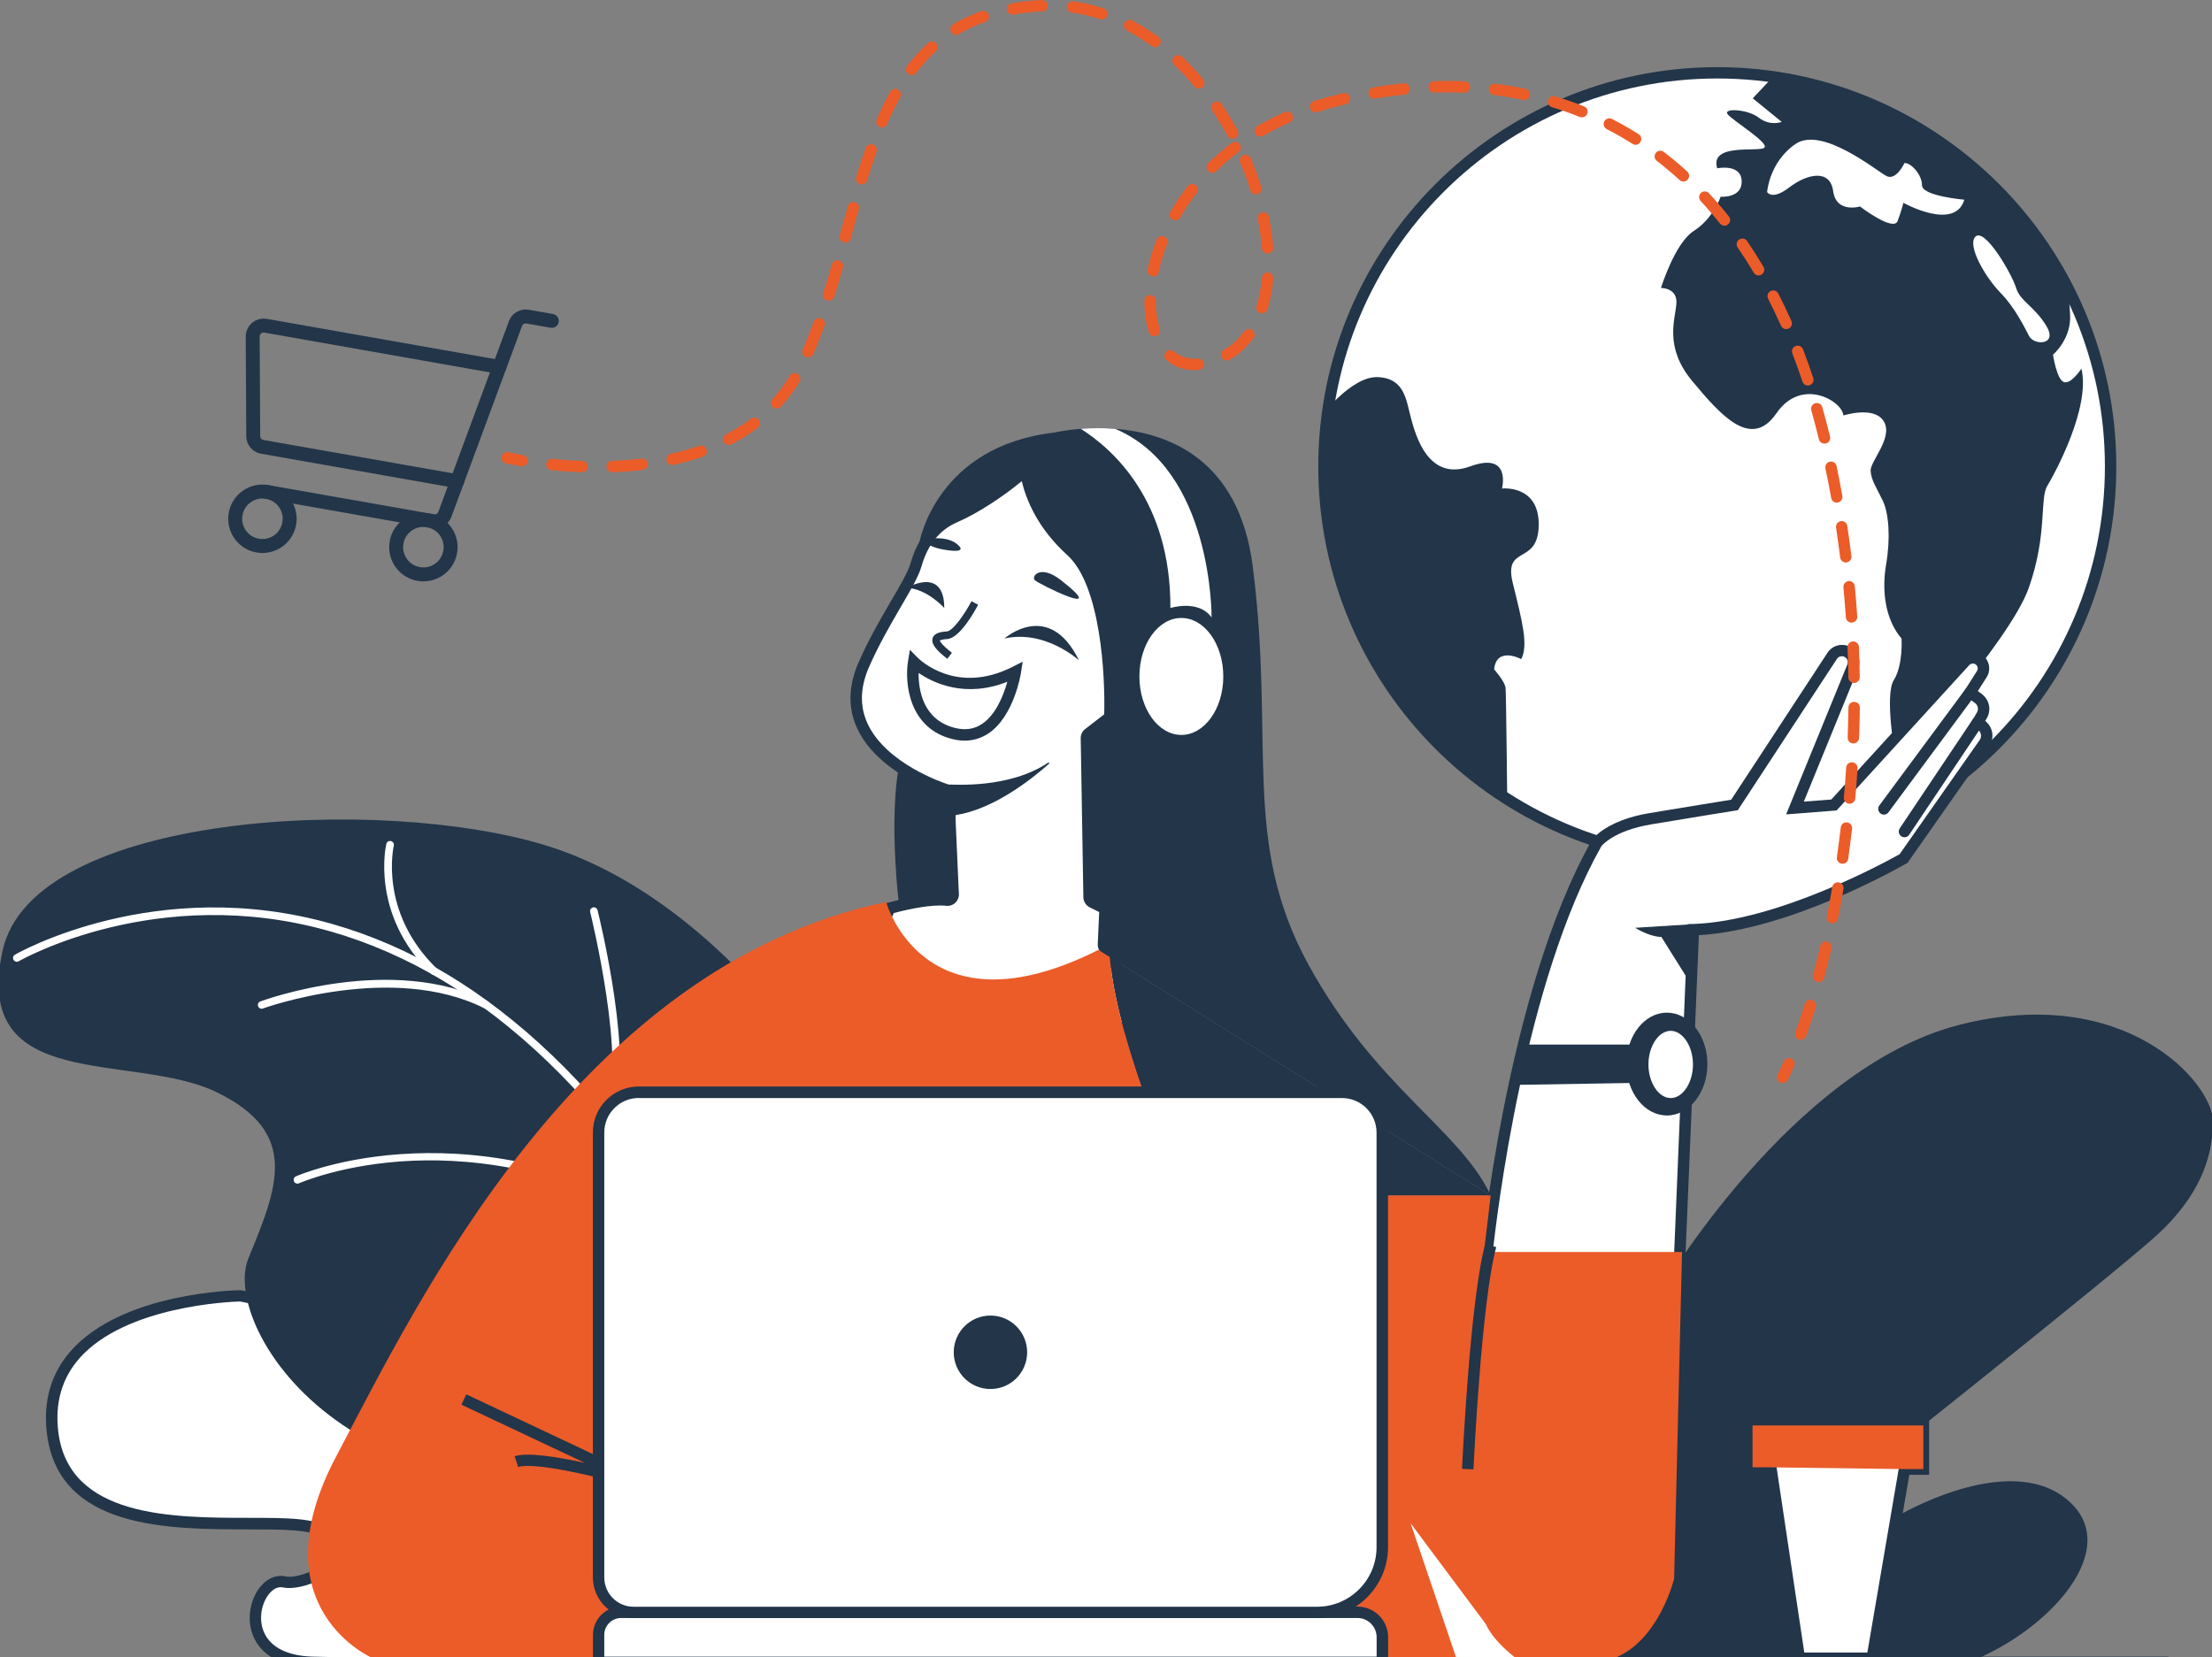 <?xml version="1.0" encoding="UTF-8"?> <svg xmlns="http://www.w3.org/2000/svg" width="634" height="475" viewBox="0 0 634 475" fill="none"><rect x="0" y="0" width="634" height="475" fill="#808080" stroke="none"/> <g clip-path="url(#clip0_1087_9669)"> <path d="M76.573 141.024L124.053 149.396C124.774 149.523 125.516 149.393 126.15 149.029C126.784 148.665 127.271 148.09 127.525 147.404L147.746 92.754C147.999 92.068 148.486 91.493 149.12 91.129C149.755 90.765 150.497 90.635 151.217 90.762L158.156 91.986" stroke="#223549" stroke-width="4" stroke-linecap="round" stroke-linejoin="round"></path> <path d="M119.994 164.536C115.748 163.787 112.912 159.738 113.661 155.491C114.41 151.245 118.459 148.409 122.706 149.158C126.952 149.907 129.788 153.956 129.039 158.203C128.29 162.449 124.241 165.285 119.994 164.536Z" stroke="#223549" stroke-width="4" stroke-linecap="round" stroke-linejoin="round"></path> <path d="M73.861 156.401C69.615 155.653 66.779 151.603 67.528 147.357C68.277 143.11 72.326 140.275 76.573 141.024C80.819 141.772 83.655 145.822 82.906 150.068C82.157 154.315 78.108 157.15 73.861 156.401Z" stroke="#223549" stroke-width="4" stroke-linecap="round" stroke-linejoin="round"></path> <path d="M143.145 105.194L76.092 93.371C75.642 93.292 75.179 93.312 74.738 93.431C74.296 93.55 73.886 93.765 73.536 94.06C73.186 94.355 72.906 94.723 72.714 95.138C72.523 95.554 72.424 96.006 72.427 96.463L72.579 125.031C72.583 125.762 72.843 126.469 73.315 127.028C73.787 127.587 74.439 127.963 75.16 128.09L131.028 137.941" stroke="#223549" stroke-width="4" stroke-linecap="round"></path> <path d="M621.1 478.156H394.176C393.283 478.156 392.543 477.415 392.543 476.521C392.543 475.627 393.283 474.886 394.176 474.886H621.1C621.993 474.886 622.734 475.627 622.734 476.521C622.734 477.415 622.015 478.156 621.1 478.156Z" fill="#223549"></path> <path d="M68.927 371.446C68.927 371.446 10.513 372.209 15.065 410.555C19.617 448.9 83.737 431.068 93.211 439.417C102.686 447.767 86.96 454.655 81.45 453.456C72.716 451.56 65.507 475.67 89.422 476.52C113.314 477.371 298.007 476.52 298.007 476.52L184.273 394.597L68.927 371.446Z" fill="white"></path> <path d="M153.868 478.548C123.028 478.548 97.262 478.461 89.356 478.177C78.205 477.785 74.176 472.509 72.76 469.392C70.321 464.029 71.976 458.143 74.546 454.939C76.571 452.432 79.207 451.32 81.799 451.887C84.87 452.563 92.296 449.99 94.148 446.306C94.474 445.652 95.498 443.647 92.122 440.682C89.574 438.436 80.666 438.415 71.235 438.415C48.214 438.393 16.699 438.371 13.432 410.794C12.343 401.617 14.63 393.725 20.227 387.338C34.994 370.487 67.533 369.854 68.905 369.854H69.079L184.926 393.115L185.209 393.311L303.016 478.177L297.985 478.199C296.765 478.156 215.243 478.548 153.868 478.548ZM80.448 454.982C78.902 454.982 77.704 456.181 77.072 456.966C75.047 459.495 73.936 464.095 75.722 468.019C77.66 472.27 82.408 474.646 89.465 474.886C110.853 475.649 263.159 475.038 292.954 474.907L183.597 396.145L68.796 373.081C66.269 373.146 35.974 374.28 22.688 389.452C17.744 395.12 15.719 402.14 16.699 410.358C19.639 435.057 49.477 435.079 71.257 435.101C82.191 435.101 90.815 435.123 94.3 438.175C98.874 442.208 98.003 445.892 97.088 447.745C94.431 453.02 85.392 455.985 81.123 455.048C80.884 455.004 80.666 454.982 80.448 454.982Z" fill="#223549"></path> <path d="M0.749 272.475C-8.333 313.786 38.21 301.447 62.146 313.11C86.082 324.773 79.548 340.36 71.206 360.699C62.865 381.038 103.658 444.562 199.141 419.144L250.737 330.572C250.737 330.572 214.474 260.224 156.453 242.348C109.299 227.829 9.461 232.909 0.749 272.475Z" fill="#223549"></path> <path d="M476.111 369.768C476.111 369.768 513.507 306.156 561.379 293.839C609.251 281.522 634.276 310.581 634.276 321.481C634.276 332.381 629.92 343.259 618.311 353.963C606.702 364.666 524.375 430.022 524.375 430.022L543.606 434.731C543.606 434.731 575.165 415.852 592.197 429.651C609.251 443.451 587.493 467.452 564.275 476.499H457.445L476.111 369.768Z" fill="#223549"></path> <path d="M551.27 408.615V421.128H545.846L536.59 475.343H515.725L507.536 420.626H502.309V408.615H551.27Z" fill="white"></path> <path d="M537.986 476.978H514.333L506.144 422.261H500.699V406.979H552.927V422.763H547.243L537.986 476.978ZM517.143 473.708H535.22L544.477 419.493H549.638V410.249H503.944V418.991H508.954L517.143 473.708Z" fill="#223549"></path> <path d="M551.27 408.615V421.128H545.846L507.536 420.626H502.309V408.615H551.27Z" fill="#EB5C29"></path> <path d="M210.818 378.226C210.426 378.226 210.056 378.008 209.86 377.637C177.865 316.903 139.097 279.669 94.667 266.982C45.03 252.812 5.761 275.331 5.369 275.549C4.847 275.854 4.193 275.68 3.888 275.157C3.583 274.633 3.758 273.979 4.28 273.674C4.672 273.435 44.682 250.458 95.233 264.867C140.295 277.707 179.499 315.312 211.798 376.613C212.081 377.136 211.885 377.812 211.341 378.095C211.145 378.182 210.971 378.226 210.818 378.226Z" fill="white"></path> <path d="M75.001 289.174C74.565 289.174 74.129 288.89 73.977 288.454C73.759 287.888 74.064 287.255 74.63 287.059C76.177 286.492 112.614 273.391 139.817 287.103C140.362 287.364 140.58 288.018 140.296 288.563C140.035 289.108 139.36 289.326 138.837 289.043C112.462 275.745 75.741 288.956 75.371 289.087C75.24 289.152 75.109 289.174 75.001 289.174Z" fill="white"></path> <path d="M174.383 320.238C174.23 320.238 174.056 320.195 173.904 320.129C173.359 319.868 173.141 319.214 173.403 318.669C179.98 305.436 169.264 261.881 169.156 261.445C169.003 260.856 169.373 260.267 169.94 260.115C170.528 259.962 171.116 260.333 171.268 260.9C171.726 262.731 182.289 305.676 175.363 319.628C175.167 320.02 174.797 320.238 174.383 320.238Z" fill="white"></path> <path d="M197.581 355.074C197.385 355.074 197.189 355.031 197.015 354.9C165.282 335.171 136.707 331.945 118.324 332.73C98.396 333.58 85.807 339.161 85.698 339.204C85.154 339.444 84.5 339.204 84.261 338.659C84.021 338.114 84.261 337.46 84.805 337.22C85.306 336.981 136.402 314.636 198.169 353.047C198.67 353.374 198.844 354.028 198.518 354.551C198.3 354.878 197.93 355.074 197.581 355.074Z" fill="white"></path> <path d="M124.372 279.495C124.089 279.495 123.827 279.386 123.609 279.19C105.968 262.033 110.672 242.086 110.738 241.89C110.89 241.302 111.456 240.953 112.066 241.105C112.654 241.258 113.003 241.847 112.872 242.413C112.828 242.61 108.451 261.379 125.156 277.62C125.591 278.034 125.591 278.732 125.178 279.168C124.938 279.364 124.655 279.495 124.372 279.495Z" fill="white"></path> <path d="M427.258 342.692L318.076 274.35C317.967 273.129 317.901 271.952 317.879 270.819L258.181 263.864C258.181 263.864 254.065 234.239 258.181 217.257L263.582 155.236C263.582 155.236 268.483 127.878 302.198 123.997C302.198 123.997 305.182 123.278 309.777 122.929C312.565 122.711 315.941 122.624 319.6 122.929C334.824 124.085 355.145 131.584 359.065 162.387C365.49 212.875 355.711 241.193 375.008 276.486C394.327 311.78 418.502 323.879 427.258 342.692Z" fill="#223549"></path> <path d="M347.26 176.993C343.514 171.739 335.456 174.289 335.456 174.289C335.586 143.399 318.816 128.641 309.777 122.929C312.565 122.711 315.941 122.624 319.6 122.929C347.674 134.657 347.26 176.993 347.26 176.993Z" fill="white"></path> <path d="M338.597 210.673C345.236 210.673 350.619 203.168 350.619 193.909C350.619 184.651 345.236 177.145 338.597 177.145C331.957 177.145 326.574 184.651 326.574 193.909C326.574 203.168 331.957 210.673 338.597 210.673Z" fill="white"></path> <path d="M243.328 286.972L254.98 260.355C257.224 259.744 264.237 257.935 269.399 257.935C270.096 257.935 270.749 257.978 271.359 258.044C271.424 258.044 271.489 258.066 271.555 258.066C271.969 258.066 272.361 257.913 272.666 257.63C273.014 257.303 273.21 256.845 273.188 256.343L273.058 253.662L271.903 227.742C271.881 227.066 271.424 226.478 270.792 226.26C269.987 225.998 252.759 220.265 247.14 208.101C244.744 202.912 244.809 197.179 247.314 191.075C250.254 184.252 253.891 178.017 256.832 173.003C259.598 168.272 261.776 164.545 262.56 161.798C264.476 155.105 268.244 150.528 273.755 148.151C279.875 145.514 288.565 139.715 293.879 134.854C294.641 139.889 297.364 149.22 306.99 157.918C318.643 168.447 318.229 200.296 318.076 205.594L312 210.281C311.586 210.586 311.346 211.087 311.368 211.61L312.131 257.194C312.131 257.804 312.501 258.349 313.045 258.632L316.726 260.464L316.247 270.731C316.225 271.08 316.312 271.407 316.508 271.69L331.994 295.583L243.328 286.972Z" fill="white"></path> <path d="M292.853 137.927C294.181 143.464 297.535 151.552 305.921 159.138C315.482 167.793 316.811 193.691 316.484 204.765L311.017 208.994C310.211 209.626 309.732 210.607 309.754 211.632L310.516 257.215C310.538 258.436 311.235 259.548 312.324 260.093L315.046 261.444L314.633 270.644C314.611 271.32 314.785 271.996 315.155 272.584L328.789 293.643L245.743 285.555L256.176 261.728C258.898 261.008 264.909 259.57 269.418 259.57C270.071 259.57 270.681 259.591 271.182 259.657C271.313 259.679 271.443 259.679 271.574 259.679C272.401 259.679 273.186 259.373 273.795 258.807C274.492 258.153 274.884 257.215 274.841 256.256L274.71 253.662C274.71 253.618 274.71 253.575 274.71 253.509L273.556 227.655C273.49 226.303 272.532 225.083 271.247 224.668C270.55 224.45 253.976 218.935 248.661 207.425C246.44 202.585 246.505 197.462 248.836 191.751C251.754 184.993 255.37 178.802 258.266 173.831C261.076 169.014 263.319 165.199 264.147 162.256C265.911 156.065 269.374 151.835 274.405 149.677C279.916 147.323 287.408 142.462 292.853 137.927ZM295.248 131.213C290.871 136.118 280.308 143.573 273.12 146.669C265.911 149.764 262.557 155.956 261.011 161.362C259.464 166.768 251.493 177.319 245.83 190.465C235.31 216.014 268.416 227.197 270.224 227.786L270.289 227.807L271.443 253.662V253.727L271.574 256.409C270.899 256.322 270.18 256.3 269.418 256.3C262.884 256.3 253.802 258.981 253.802 258.981L240.93 288.367L335.193 297.545L317.878 270.797L318.4 259.461L313.761 257.15L312.999 211.567L319.685 206.4C319.685 206.4 321.493 168.796 308.099 156.697C294.726 144.62 295.248 131.213 295.248 131.213Z" fill="#223549"></path> <path d="M300.652 218.957C295.316 223.687 284.643 231.971 274.037 233.628C273.95 233.65 273.862 233.715 273.862 233.824L273.035 254.251L271.336 226.783C271.336 226.652 271.401 224.886 271.51 224.886C273.47 224.865 289.152 226.151 300.412 218.63C300.63 218.477 300.848 218.782 300.652 218.957Z" fill="#223549"></path> <path d="M492.205 246.556C554.465 246.556 604.937 196.037 604.937 133.72C604.937 71.403 554.465 20.885 492.205 20.885C429.945 20.885 379.473 71.403 379.473 133.72C379.473 196.037 429.945 246.556 492.205 246.556Z" fill="white"></path> <path d="M492.206 248.19C429.131 248.19 377.84 196.83 377.84 133.72C377.84 70.61 429.153 19.25 492.206 19.25C555.258 19.25 606.571 70.61 606.571 133.72C606.571 196.83 555.28 248.19 492.206 248.19ZM492.206 22.498C430.939 22.498 381.107 72.376 381.107 133.698C381.107 195.021 430.939 244.899 492.206 244.899C553.472 244.899 603.304 195.021 603.304 133.698C603.304 72.376 553.472 22.498 492.206 22.498Z" fill="#223549"></path> <mask id="mask0_1087_9669" style="mask-type:luminance" maskUnits="userSpaceOnUse" x="379" y="20" width="226" height="227"> <path d="M492.205 246.555C554.465 246.555 604.937 196.037 604.937 133.72C604.937 71.403 554.465 20.884 492.205 20.884C429.945 20.884 379.473 71.403 379.473 133.72C379.473 196.037 429.945 246.555 492.205 246.555Z" fill="white"></path> </mask> <g mask="url(#mask0_1087_9669)"> <path d="M596.574 105.664C596.574 105.664 593.612 110.263 591.543 109.522C589.474 108.781 588.428 101.674 588.428 101.674C588.428 101.674 593.895 97.096 593.307 89.837C592.719 82.578 591.979 55.045 591.979 55.045C591.979 55.045 522.588 9.265 510.674 19.359L502.376 28.187L510.674 34.945C510.674 34.945 507.342 36.253 504.119 33.746C500.895 31.239 493.773 30.934 495.167 32.744C496.583 34.553 507.538 41.202 505.622 42.401C503.705 43.6 489.984 40.984 492.183 48.243C492.183 48.243 499.001 46.826 499.197 51.862C499.393 56.898 493.164 56.396 493.164 56.396C493.164 56.396 491.051 62.631 485.519 66.163C479.987 69.694 476.066 82.556 476.066 82.556C476.066 82.556 480.793 82.447 480.488 86.981C480.183 91.516 476.872 99.451 485.018 109.217C493.164 118.983 501.897 129.033 509.15 118.482C516.403 107.931 528.142 115.059 528.338 119.092C528.338 119.092 537.268 116.237 539.968 120.836C542.669 125.436 536.004 132.259 536.157 134.962C536.309 137.666 537.899 139.889 539.642 143.53C541.384 147.17 541.885 154.321 540.6 161.776C539.315 169.232 540.273 177.494 545.021 183.053C545.021 183.053 545.5 190.683 542.8 194.955C540.099 199.228 543.126 216.341 543.562 219.436C543.562 219.436 575.949 184.055 581.437 168.643C586.904 153.252 584.552 143.028 586.773 139.322C589.038 135.573 599.231 116.782 596.574 105.664ZM545.544 58.14C545.544 58.14 545.108 60.059 543.91 63.329C542.734 66.577 533.108 59.187 533.108 59.187C533.108 59.187 526.312 61.258 525.419 54.783C524.526 48.309 517.884 49.856 512.852 53.715C507.821 57.574 506.493 55.045 506.493 55.045C506.493 55.045 507.081 46.456 514.638 41.267C522.196 36.079 537.856 48.963 540.665 50.445C543.475 51.927 545.849 46.739 545.849 46.739C547.635 46.586 550.88 49.987 550.88 53.105C550.88 56.222 563.011 57.246 563.011 57.246C560.289 66.359 545.544 58.14 545.544 58.14ZM581.611 96.399C580.174 93.696 577.56 88.202 573.313 83.864C569.066 79.526 563.708 70.326 566.191 67.841C568.892 65.138 576.689 78.654 577.843 82.512C578.998 86.371 583.136 87.81 586.512 93.412C589.909 98.993 583.071 99.08 581.611 96.399Z" fill="#223549"></path> </g> <mask id="mask1_1087_9669" style="mask-type:luminance" maskUnits="userSpaceOnUse" x="379" y="20" width="226" height="227"> <path d="M492.205 246.555C554.465 246.555 604.937 196.037 604.937 133.72C604.937 71.403 554.465 20.884 492.205 20.884C429.945 20.884 379.473 71.403 379.473 133.72C379.473 196.037 429.945 246.555 492.205 246.555Z" fill="white"></path> </mask> <g mask="url(#mask1_1087_9669)"> <path d="M373.703 114.493L378.19 119.942C378.19 119.942 387.163 107.756 394.939 108.105C402.714 108.454 403.041 114.863 404.435 119.942C405.807 125.022 409.444 138.058 421.358 133.698C433.271 129.338 430.505 140.042 430.505 140.042C430.505 140.042 441.199 138.843 441.025 150.571C440.85 162.321 430.832 155.934 433.598 167.161C436.364 178.388 438.084 184.949 436.015 188.939C436.015 188.939 428.937 185.145 428.24 191.882C428.24 191.882 431.354 195.326 431.529 197.244C431.703 199.141 432.051 234.217 432.051 234.217C432.051 234.217 401.669 220.635 389.581 193.909C377.493 167.182 369.391 128.314 373.703 114.493Z" fill="#223549"></path> </g> <path d="M568.74 213.071L545.588 246.098C545.588 246.098 511.829 265.63 485.323 266.502L484.648 282.699L481.381 361.614H425.93C425.93 361.614 432.943 285.359 457.706 241.607C457.706 241.607 461.213 236.658 473.039 234.696C484.888 232.713 497.15 230.751 497.15 230.751L525.158 188.001C526.073 186.606 527.881 186.105 529.384 186.824C530.974 187.587 531.692 189.462 531.039 191.097L514.486 231.623L525.659 230.751L563.251 189.571C564.21 188.503 565.8 188.285 567.041 189.004C568.522 189.876 568.979 191.795 568.043 193.233L564.689 198.487L567.041 200.231C568.566 201.365 568.98 203.436 568.021 205.071L566.845 207.054L567.956 207.926C569.546 209.169 569.894 211.414 568.74 213.071Z" fill="white"></path> <path d="M482.946 363.249H424.141L424.315 361.462C424.38 360.699 431.655 284.356 456.288 240.8C456.527 240.43 460.426 235.132 472.775 233.083C482.946 231.383 493.4 229.704 496.188 229.246L523.805 187.108C525.155 185.037 527.878 184.274 530.099 185.342C532.473 186.475 533.541 189.266 532.56 191.707L517.01 229.791L524.894 229.181L562.05 188.459C563.531 186.824 565.971 186.475 567.866 187.587C568.955 188.241 569.739 189.288 570.022 190.53C570.305 191.773 570.109 193.037 569.412 194.127L566.885 198.095L568.018 198.945C570.218 200.58 570.828 203.566 569.434 205.921L568.998 206.662C571.263 208.428 571.742 211.654 570.087 214.008L546.739 247.34L546.434 247.515C545.062 248.299 513.264 266.546 486.932 268.072L482.946 363.249ZM427.734 359.979H479.81L483.752 264.911L485.277 264.867C509.735 264.061 541.033 246.795 544.474 244.855L567.408 212.134C568.062 211.196 567.866 209.932 566.973 209.212L564.729 207.469L566.624 204.242C567.169 203.327 566.929 202.171 566.08 201.539L562.486 198.879L566.646 192.34C566.842 192.013 566.907 191.642 566.82 191.271C566.733 190.901 566.493 190.596 566.167 190.399C565.6 190.072 564.86 190.181 564.424 190.661L526.397 232.32L511.935 233.454L529.49 190.465C529.838 189.636 529.468 188.677 528.64 188.285C527.878 187.914 526.941 188.176 526.484 188.895L498.083 232.255L497.364 232.364C497.364 232.364 485.102 234.326 473.276 236.31C462.408 238.119 459.032 242.522 458.988 242.566C436.904 281.675 428.998 348.251 427.734 359.979Z" fill="#223549"></path> <path d="M484.734 264.954L484.058 281.152L476.174 268.573C476.174 268.573 473.234 268.747 468.66 265.957L484.734 264.954Z" fill="#223549"></path> <path d="M539.971 233.519C539.644 233.519 539.296 233.41 538.991 233.192C538.272 232.647 538.119 231.623 538.642 230.903L563.34 197.528C563.863 196.808 564.909 196.634 565.627 197.179C566.346 197.724 566.499 198.749 565.976 199.468L541.278 232.843C540.973 233.279 540.472 233.519 539.971 233.519Z" fill="#223549"></path> <path d="M545.87 240.016C545.565 240.016 545.238 239.928 544.955 239.732C544.214 239.231 543.996 238.206 544.497 237.465L565.471 206.139C565.972 205.398 566.996 205.18 567.736 205.681C568.477 206.182 568.695 207.207 568.194 207.948L547.22 239.274C546.915 239.776 546.392 240.016 545.87 240.016Z" fill="#223549"></path> <path d="M468.596 299.441H436.624L433.988 310.995L468.596 310.428V299.441Z" fill="#223549"></path> <path d="M477.765 319.759C484.176 319.759 489.374 313.161 489.374 305.022C489.374 296.883 484.176 290.286 477.765 290.286C471.354 290.286 466.156 296.883 466.156 305.022C466.156 313.161 471.354 319.759 477.765 319.759Z" fill="#223549"></path> <path d="M478.855 316.38C483.281 316.38 486.87 311.334 486.87 305.11C486.87 298.885 483.281 293.839 478.855 293.839C474.428 293.839 470.84 298.885 470.84 305.11C470.84 311.334 474.428 316.38 478.855 316.38Z" fill="white"></path> <path d="M478.856 318.015C473.541 318.015 469.207 312.238 469.207 305.11C469.207 298.003 473.541 292.204 478.856 292.204C484.17 292.204 488.504 297.981 488.504 305.11C488.504 312.238 484.17 318.015 478.856 318.015ZM478.856 295.496C475.393 295.496 472.474 299.899 472.474 305.131C472.474 310.363 475.393 314.767 478.856 314.767C482.319 314.767 485.237 310.363 485.237 305.131C485.237 299.899 482.297 295.496 478.856 295.496Z" fill="#223549"></path> <path d="M427.26 342.692H339.509C339.509 342.692 320.234 300.575 318.078 274.35L427.26 342.692Z" fill="#223549"></path> <path d="M482.101 358.889L479.836 452.519C479.836 452.519 474.391 475.082 457.446 476.521L106.966 475.409C106.966 475.409 73.25 461.13 96.38 417.443C119.532 373.757 165.531 277.075 253.979 258.567C253.979 258.567 264.76 297.458 314.81 272.301L318.077 274.35C320.233 300.575 339.509 342.692 339.509 342.692H427.259L425.343 358.889H482.101Z" fill="#EB5C29"></path> <path d="M436.034 476.521H417.826L404.301 436.649L425.928 465.643C425.928 465.643 427.496 470.264 436.034 476.521Z" fill="white"></path> <path d="M420.68 421.128C420.68 421.128 422.923 372.819 427.279 357.036Z" fill="white"></path> <path d="M422.314 421.215L419.047 421.062C419.134 419.079 421.356 372.405 425.69 356.622L428.848 357.494C424.601 372.907 422.336 420.735 422.314 421.215Z" fill="#223549"></path> <path d="M183.563 426.839C172.063 423.438 153.246 418.969 148.52 420.539L147.496 417.443C151.111 416.244 159.649 417.596 167.664 419.362L132.25 402.663L133.644 399.698L184.739 423.809L183.563 426.839Z" fill="#223549"></path> <path d="M396.201 476.521H171.586V468.651C171.586 465.076 174.483 462.177 178.055 462.177H389.079C393.021 462.177 396.223 465.381 396.223 469.327V476.521H396.201Z" fill="white"></path> <path d="M397.835 478.156H169.953V468.651C169.953 464.182 173.59 460.542 178.055 460.542H389.08C393.915 460.542 397.857 464.487 397.857 469.327V478.156H397.835ZM173.22 474.886H394.568V469.327C394.568 466.297 392.107 463.811 389.058 463.811H178.033C175.376 463.811 173.198 465.97 173.198 468.651V474.886H173.22Z" fill="#223549"></path> <path d="M377.491 462.198H181.581C176.049 462.198 171.562 457.707 171.562 452.17V324.62C171.562 318.255 176.724 313.088 183.084 313.088H384.678C391.038 313.088 396.199 318.255 396.199 324.62V443.472C396.199 453.827 387.814 462.198 377.491 462.198Z" fill="white"></path> <path d="M377.491 463.833H181.582C175.157 463.833 169.93 458.601 169.93 452.17V324.62C169.93 317.361 175.832 311.453 183.085 311.453H384.679C391.931 311.453 397.834 317.361 397.834 324.62V443.472C397.834 454.699 388.708 463.833 377.491 463.833ZM183.085 314.745C177.64 314.745 173.197 319.17 173.197 324.642V452.192C173.197 456.814 176.965 460.585 181.582 460.585H377.491C386.9 460.585 394.545 452.933 394.545 443.516V324.664C394.545 319.214 390.102 314.767 384.657 314.767H183.085V314.745Z" fill="#223549"></path> <path d="M283.879 398.173C289.689 398.173 294.399 393.458 294.399 387.643C294.399 381.828 289.689 377.114 283.879 377.114C278.069 377.114 273.359 381.828 273.359 387.643C273.359 393.458 278.069 398.173 283.879 398.173Z" fill="#223549"></path> <path d="M304.092 166.311C298.19 161.689 295.489 165.199 296.6 166.311C297.711 167.422 318.685 177.756 304.092 166.311Z" fill="#223549"></path> <path d="M279.419 172.829C279.419 172.829 274.671 181.875 271.447 182.072C267.679 182.29 266.612 183.663 272.188 187.979" fill="white"></path> <path d="M271.51 188.852C268.09 186.214 266.849 184.448 267.306 182.944C267.785 181.374 269.854 181.091 271.379 181.004C273.165 180.895 276.65 175.772 278.436 172.349L280.352 173.352C279.525 174.943 275.147 182.966 271.488 183.184C269.745 183.293 269.375 183.62 269.353 183.641C269.397 183.641 269.506 184.557 272.838 187.129L271.51 188.852Z" fill="#223549"></path> <path d="M261.883 189.724C261.883 189.724 273.47 201.517 291.003 192.601C291.003 192.601 287.736 213.769 273.426 210.303C259.117 206.836 261.883 189.724 261.883 189.724Z" fill="white"></path> <path d="M276.496 212.308C275.385 212.308 274.231 212.156 273.033 211.872C260.532 208.842 259.225 195.893 260.27 189.462L260.793 186.279L263.058 188.568C263.515 189.026 274.079 199.381 290.283 191.119L293.114 189.68L292.635 192.841C292.548 193.342 290.631 205.31 283.313 210.237C281.222 211.611 278.957 212.308 276.496 212.308ZM263.298 192.906C263.232 197.593 264.43 206.422 273.817 208.689C276.736 209.387 279.24 209.016 281.484 207.512C285.578 204.765 287.713 199.01 288.715 195.435C276.649 200.209 267.501 195.784 263.298 192.906Z" fill="#223549"></path> <path d="M287.891 183.031C287.891 183.031 300.654 171.695 309.235 189.266C309.235 189.266 299.565 180.415 287.891 183.031Z" fill="#223549"></path> <path d="M259.883 168.512C259.883 168.512 270.642 162.191 270.642 174.289C270.664 174.289 265.676 168.73 259.883 168.512Z" fill="#223549"></path> <path d="M263.844 154.888C263.844 154.888 270.748 152.969 274.385 156.021C278.022 159.095 270.116 157.634 268.113 156.98C266.436 156.435 263.844 154.888 263.844 154.888Z" fill="#223549"></path> <path d="M149.61 133.676C149.523 133.676 149.435 133.676 149.348 133.655C146.582 133.197 144.971 132.826 144.971 132.826C144.099 132.63 143.555 131.736 143.751 130.864C143.947 129.992 144.84 129.447 145.711 129.643C145.733 129.643 147.257 129.992 149.893 130.45C150.786 130.603 151.374 131.453 151.243 132.325C151.091 133.11 150.394 133.676 149.61 133.676Z" fill="#EB5C29"></path> <path d="M516.118 298.068C515.943 298.068 515.747 298.046 515.573 297.981C514.724 297.676 514.288 296.738 514.593 295.888C515.508 293.359 516.422 290.613 517.315 287.735C517.577 286.885 518.513 286.384 519.363 286.667C520.234 286.928 520.713 287.844 520.452 288.716C519.537 291.637 518.622 294.428 517.686 297C517.403 297.654 516.793 298.068 516.118 298.068ZM521.258 281.544C521.127 281.544 520.974 281.522 520.822 281.479C519.951 281.239 519.428 280.345 519.668 279.473C520.386 276.813 521.083 274.001 521.758 271.124C521.955 270.252 522.847 269.707 523.719 269.903C524.59 270.099 525.134 270.993 524.938 271.865C524.263 274.786 523.544 277.62 522.826 280.323C522.63 281.064 521.976 281.544 521.258 281.544ZM525.2 264.671C525.091 264.671 524.982 264.671 524.873 264.649C523.98 264.475 523.414 263.603 523.588 262.731C524.132 259.984 524.677 257.15 525.156 254.272C525.309 253.379 526.18 252.79 527.051 252.943C527.944 253.095 528.532 253.946 528.38 254.839C527.879 257.76 527.356 260.616 526.79 263.407C526.637 264.126 525.962 264.671 525.2 264.671ZM528.118 247.602C528.031 247.602 527.966 247.602 527.879 247.58C526.986 247.449 526.354 246.621 526.485 245.727C526.877 242.937 527.247 240.081 527.595 237.182C527.704 236.288 528.51 235.634 529.403 235.743C530.296 235.852 530.95 236.658 530.841 237.552C530.492 240.495 530.122 243.373 529.73 246.185C529.621 247.013 528.924 247.602 528.118 247.602ZM530.122 230.402C530.078 230.402 530.035 230.402 529.97 230.402C529.077 230.315 528.401 229.53 528.488 228.636C528.75 225.824 528.968 222.946 529.142 220.047C529.207 219.153 529.969 218.456 530.884 218.521C531.777 218.586 532.474 219.349 532.409 220.265C532.235 223.208 531.995 226.085 531.755 228.941C531.668 229.748 530.95 230.402 530.122 230.402ZM531.211 213.115C531.189 213.115 531.167 213.115 531.146 213.115C530.253 213.071 529.534 212.33 529.577 211.414C529.686 208.58 529.752 205.703 529.795 202.803C529.795 201.91 530.536 201.19 531.429 201.19H531.451C532.365 201.19 533.084 201.931 533.062 202.847C533.04 205.79 532.953 208.689 532.844 211.545C532.801 212.417 532.082 213.115 531.211 213.115ZM531.407 195.784C530.514 195.784 529.795 195.064 529.773 194.171C529.73 191.315 529.643 188.459 529.534 185.56C529.49 184.666 530.187 183.903 531.102 183.859C531.908 183.816 532.757 184.513 532.801 185.429C532.932 188.35 532.997 191.249 533.04 194.127C533.062 195.021 532.343 195.762 531.429 195.784C531.407 195.784 531.407 195.784 531.407 195.784ZM530.688 178.475C529.839 178.475 529.12 177.821 529.055 176.949C528.859 174.093 528.619 171.237 528.358 168.36C528.271 167.466 528.924 166.659 529.839 166.572C530.732 166.485 531.538 167.139 531.625 168.055C531.908 170.976 532.126 173.853 532.322 176.731C532.387 177.625 531.712 178.409 530.797 178.475C530.754 178.475 530.71 178.475 530.688 178.475ZM529.033 161.231C528.227 161.231 527.508 160.621 527.421 159.792C527.073 156.959 526.681 154.125 526.245 151.247C526.114 150.353 526.724 149.525 527.617 149.394C528.51 149.241 529.338 149.874 529.469 150.767C529.904 153.667 530.296 156.523 530.645 159.4C530.754 160.294 530.122 161.122 529.229 161.231C529.185 161.231 529.12 161.231 529.033 161.231ZM526.463 144.097C525.679 144.097 525.004 143.552 524.851 142.745C524.35 139.933 523.806 137.121 523.196 134.287C523.022 133.393 523.566 132.543 524.459 132.347C525.374 132.15 526.202 132.739 526.398 133.611C526.986 136.467 527.552 139.323 528.053 142.157C528.205 143.05 527.617 143.901 526.724 144.053C526.659 144.097 526.55 144.097 526.463 144.097ZM175.46 135.377C174.588 135.377 173.87 134.679 173.826 133.807C173.782 132.913 174.501 132.15 175.394 132.107C178.291 131.998 181.166 131.78 183.888 131.453C184.781 131.322 185.587 131.976 185.696 132.892C185.805 133.785 185.152 134.592 184.259 134.701C181.449 135.028 178.487 135.268 175.503 135.377C175.503 135.377 175.481 135.377 175.46 135.377ZM166.813 135.377C166.791 135.377 166.769 135.377 166.748 135.377C163.873 135.268 160.932 135.072 158.014 134.788C157.121 134.701 156.468 133.894 156.555 133.001C156.642 132.107 157.448 131.453 158.341 131.54C161.194 131.823 164.069 132.02 166.857 132.107C167.749 132.129 168.468 132.892 168.425 133.807C168.403 134.679 167.684 135.377 166.813 135.377ZM192.622 133.306C191.882 133.306 191.185 132.783 191.032 132.02C190.836 131.148 191.402 130.276 192.274 130.079C195.105 129.447 197.849 128.684 200.419 127.791C201.269 127.485 202.205 127.943 202.51 128.793C202.815 129.643 202.358 130.581 201.508 130.886C198.829 131.823 195.954 132.63 192.992 133.284C192.862 133.284 192.731 133.306 192.622 133.306ZM208.892 127.551C208.303 127.551 207.737 127.224 207.432 126.679C207.018 125.872 207.323 124.891 208.129 124.477C210.656 123.169 213.051 121.665 215.208 120.03C215.926 119.485 216.95 119.637 217.495 120.357C218.039 121.076 217.887 122.101 217.168 122.646C214.859 124.39 212.311 126.003 209.61 127.398C209.414 127.507 209.153 127.551 208.892 127.551ZM522.913 127.158C522.172 127.158 521.519 126.657 521.323 125.916C520.626 123.082 519.907 120.291 519.145 117.61C518.905 116.738 519.406 115.844 520.277 115.583C521.149 115.343 522.042 115.844 522.303 116.716C523.065 119.441 523.828 122.275 524.525 125.153C524.742 126.025 524.198 126.919 523.327 127.137C523.174 127.137 523.043 127.158 522.913 127.158ZM222.591 117.13C222.199 117.13 221.807 117 221.502 116.716C220.827 116.106 220.783 115.081 221.393 114.405C223.244 112.356 224.921 110.111 226.359 107.735C226.816 106.972 227.84 106.71 228.602 107.19C229.365 107.648 229.626 108.672 229.147 109.435C227.6 112.008 225.793 114.427 223.811 116.607C223.484 116.956 223.027 117.13 222.591 117.13ZM518.165 110.503C517.49 110.503 516.836 110.067 516.618 109.392C515.704 106.623 514.724 103.92 513.722 101.304C513.395 100.454 513.809 99.516 514.658 99.189C515.508 98.862 516.444 99.276 516.771 100.127C517.795 102.764 518.775 105.533 519.711 108.345C519.994 109.195 519.537 110.133 518.666 110.416C518.513 110.482 518.339 110.503 518.165 110.503ZM342.38 106.1C339.309 106.1 336.587 105.141 334.321 103.244C333.625 102.655 333.537 101.631 334.104 100.933C334.692 100.236 335.715 100.148 336.412 100.715C338.307 102.285 340.594 103.004 343.295 102.786C344.188 102.743 344.972 103.397 345.059 104.29C345.124 105.184 344.449 105.969 343.556 106.056C343.142 106.078 342.75 106.1 342.38 106.1ZM351.571 103.353C351.005 103.353 350.46 103.048 350.155 102.525C349.698 101.74 349.981 100.737 350.765 100.301C353.052 98.993 355.012 97.206 356.624 94.982C357.147 94.263 358.17 94.088 358.911 94.611C359.63 95.135 359.804 96.159 359.281 96.9C357.408 99.495 355.099 101.587 352.399 103.135C352.116 103.266 351.832 103.353 351.571 103.353ZM231.586 102.459C231.368 102.459 231.151 102.416 230.955 102.328C230.127 101.98 229.735 101.02 230.105 100.192C231.172 97.707 232.218 95.025 233.241 92.213C233.546 91.363 234.483 90.927 235.332 91.232C236.182 91.538 236.617 92.475 236.312 93.325C235.289 96.181 234.2 98.928 233.111 101.478C232.828 102.089 232.218 102.459 231.586 102.459ZM330.837 96.377C330.14 96.377 329.508 95.941 329.29 95.243C328.441 92.562 328.005 89.51 328.005 86.218C328.005 85.325 328.746 84.584 329.639 84.584C330.532 84.584 331.272 85.325 331.272 86.218C331.272 89.183 331.643 91.886 332.405 94.263C332.666 95.135 332.209 96.05 331.338 96.312C331.163 96.355 330.989 96.377 330.837 96.377ZM511.958 94.35C511.326 94.35 510.738 93.979 510.455 93.369C509.279 90.731 508.037 88.137 506.774 85.63C506.36 84.823 506.687 83.842 507.493 83.428C508.299 83.014 509.279 83.341 509.692 84.147C510.999 86.698 512.262 89.336 513.46 92.039C513.831 92.867 513.46 93.826 512.633 94.197C512.393 94.306 512.175 94.35 511.958 94.35ZM361.699 89.837C361.546 89.837 361.372 89.815 361.22 89.772C360.348 89.51 359.869 88.595 360.152 87.723C360.915 85.259 361.437 82.513 361.677 79.591C361.742 78.698 362.548 78.022 363.441 78.087C364.334 78.153 365.009 78.959 364.944 79.853C364.683 83.036 364.116 86 363.289 88.704C363.049 89.379 362.396 89.837 361.699 89.837ZM237.51 86.175C237.358 86.175 237.184 86.153 237.031 86.109C236.16 85.848 235.681 84.932 235.964 84.06C236.835 81.314 237.641 78.567 238.425 75.798C238.665 74.926 239.579 74.425 240.451 74.665C241.322 74.904 241.823 75.82 241.583 76.692C240.799 79.482 239.971 82.273 239.1 85.041C238.839 85.739 238.207 86.175 237.51 86.175ZM330.554 79.221C330.445 79.221 330.336 79.221 330.205 79.177C329.312 79.003 328.746 78.131 328.942 77.237C329.53 74.403 330.401 71.525 331.512 68.692C331.839 67.841 332.797 67.449 333.625 67.776C334.474 68.103 334.888 69.062 334.539 69.89C333.494 72.55 332.688 75.253 332.122 77.913C331.991 78.698 331.316 79.221 330.554 79.221ZM504.051 78.959C503.485 78.959 502.941 78.676 502.636 78.153C501.177 75.667 499.63 73.248 498.04 70.937C497.539 70.196 497.714 69.171 498.476 68.67C499.216 68.147 500.24 68.343 500.741 69.084C502.353 71.438 503.943 73.945 505.445 76.474C505.903 77.259 505.641 78.261 504.879 78.719C504.618 78.894 504.335 78.959 504.051 78.959ZM363.31 72.681C362.461 72.681 361.742 72.027 361.677 71.177C361.481 68.452 361.089 65.639 360.501 62.806C360.327 61.912 360.893 61.062 361.786 60.887C362.679 60.713 363.528 61.28 363.702 62.173C364.29 65.138 364.704 68.103 364.922 70.937C364.987 71.831 364.312 72.615 363.419 72.681C363.376 72.681 363.354 72.681 363.31 72.681ZM242.302 69.542C242.149 69.542 242.019 69.52 241.866 69.476C240.995 69.237 240.494 68.343 240.712 67.471L241.191 65.683C241.801 63.481 242.389 61.28 242.999 59.1C243.238 58.228 244.131 57.726 245.002 57.966C245.874 58.206 246.375 59.1 246.135 59.972C245.525 62.151 244.937 64.332 244.327 66.533L243.848 68.321C243.674 69.062 243.02 69.542 242.302 69.542ZM494.272 64.702C493.793 64.702 493.314 64.484 492.987 64.092C491.201 61.846 489.328 59.666 487.434 57.617C486.824 56.963 486.867 55.917 487.521 55.306C488.174 54.696 489.219 54.74 489.829 55.394C491.789 57.508 493.706 59.732 495.536 62.042C496.102 62.74 495.971 63.786 495.274 64.332C494.991 64.571 494.621 64.702 494.272 64.702ZM336.826 63.154C336.543 63.154 336.26 63.089 336.02 62.936C335.236 62.478 334.975 61.476 335.432 60.713C336.891 58.184 338.569 55.699 340.42 53.366C340.964 52.647 341.988 52.538 342.707 53.083C343.425 53.65 343.534 54.674 342.99 55.372C341.247 57.595 339.658 59.95 338.264 62.348C337.937 62.871 337.371 63.154 336.826 63.154ZM359.956 55.721C359.259 55.721 358.606 55.263 358.388 54.565C357.561 51.884 356.559 49.203 355.47 46.587C355.121 45.758 355.513 44.799 356.341 44.45C357.168 44.101 358.127 44.494 358.475 45.322C359.608 48.025 360.631 50.816 361.503 53.606C361.764 54.478 361.285 55.394 360.435 55.655C360.283 55.699 360.131 55.721 359.956 55.721ZM246.984 52.843C246.832 52.843 246.658 52.821 246.505 52.778C245.634 52.516 245.155 51.6 245.416 50.728C246.353 47.655 247.224 44.952 248.117 42.423C248.422 41.573 249.358 41.115 250.208 41.42C251.057 41.725 251.515 42.641 251.21 43.513C250.339 45.998 249.467 48.657 248.553 51.688C248.335 52.385 247.681 52.843 246.984 52.843ZM482.511 52.036C482.119 52.036 481.727 51.906 481.4 51.6C479.31 49.682 477.11 47.851 474.888 46.129C474.17 45.584 474.039 44.559 474.583 43.84C475.128 43.12 476.152 42.99 476.87 43.535C479.179 45.3 481.444 47.197 483.6 49.181C484.275 49.791 484.319 50.816 483.709 51.492C483.382 51.862 482.947 52.036 482.511 52.036ZM347.455 49.551C347.019 49.551 346.605 49.377 346.279 49.05C345.647 48.396 345.669 47.371 346.3 46.739C348.391 44.712 350.656 42.772 353.03 40.984C353.749 40.439 354.773 40.592 355.317 41.311C355.862 42.03 355.709 43.055 354.991 43.6C352.725 45.3 350.569 47.153 348.587 49.093C348.261 49.399 347.847 49.551 347.455 49.551ZM468.79 41.507C468.485 41.507 468.18 41.42 467.919 41.246C465.523 39.72 463.04 38.303 460.535 37.017C459.73 36.602 459.425 35.621 459.817 34.815C460.23 34.008 461.211 33.681 462.016 34.095C464.608 35.425 467.178 36.886 469.661 38.455C470.423 38.935 470.641 39.959 470.162 40.722C469.857 41.246 469.334 41.507 468.79 41.507ZM353.248 39.785C352.66 39.785 352.094 39.48 351.811 38.935C350.46 36.406 348.979 33.965 347.433 31.632C346.932 30.891 347.128 29.866 347.89 29.365C348.653 28.863 349.654 29.06 350.155 29.823C351.767 32.221 353.292 34.771 354.707 37.387C355.143 38.172 354.838 39.175 354.054 39.611C353.771 39.72 353.509 39.785 353.248 39.785ZM361.22 39.153C360.653 39.153 360.109 38.869 359.804 38.346C359.346 37.562 359.63 36.559 360.392 36.123C362.897 34.662 365.554 33.332 368.276 32.133C369.104 31.763 370.062 32.155 370.432 32.983C370.803 33.812 370.411 34.771 369.583 35.142C366.969 36.275 364.443 37.562 362.025 38.957C361.786 39.087 361.503 39.153 361.22 39.153ZM252.778 36.537C252.56 36.537 252.342 36.493 252.124 36.406C251.297 36.057 250.905 35.098 251.275 34.248C252.495 31.414 253.802 28.733 255.152 26.313C255.587 25.528 256.589 25.245 257.373 25.681C258.157 26.117 258.441 27.119 258.005 27.904C256.72 30.215 255.457 32.787 254.281 35.534C254.019 36.166 253.409 36.537 252.778 36.537ZM453.413 33.638C453.217 33.638 453 33.594 452.804 33.529C450.212 32.482 447.511 31.545 444.789 30.716C443.917 30.455 443.438 29.539 443.7 28.689C443.961 27.839 444.876 27.337 445.725 27.599C448.535 28.449 451.344 29.43 454.023 30.498C454.851 30.825 455.265 31.785 454.938 32.635C454.677 33.245 454.067 33.638 453.413 33.638ZM377.032 32.199C376.335 32.199 375.703 31.763 375.485 31.065C375.202 30.215 375.681 29.278 376.531 29.016C378.992 28.231 381.562 27.512 384.154 26.923L385.025 26.727C385.896 26.531 386.767 27.098 386.963 27.97C387.159 28.842 386.593 29.714 385.722 29.91L384.894 30.106C382.368 30.695 379.907 31.37 377.533 32.133C377.358 32.177 377.184 32.199 377.032 32.199ZM436.883 28.667C436.774 28.667 436.665 28.667 436.556 28.624C433.812 28.057 430.98 27.599 428.149 27.25C427.256 27.141 426.624 26.335 426.733 25.441C426.842 24.547 427.67 23.915 428.541 24.024C431.459 24.373 434.378 24.852 437.209 25.441C438.102 25.615 438.669 26.487 438.473 27.381C438.32 28.144 437.623 28.667 436.883 28.667ZM393.867 28.275C393.083 28.275 392.386 27.708 392.256 26.901C392.103 26.008 392.713 25.179 393.606 25.027C396.503 24.547 399.421 24.155 402.296 23.871C403.189 23.762 403.995 24.438 404.082 25.332C404.169 26.226 403.516 27.032 402.623 27.119C399.835 27.403 396.982 27.773 394.151 28.253C394.042 28.275 393.955 28.275 393.867 28.275ZM419.72 26.574C419.698 26.574 419.677 26.574 419.655 26.574C416.845 26.465 413.992 26.444 411.117 26.531C410.137 26.596 409.462 25.855 409.44 24.939C409.418 24.046 410.115 23.283 411.03 23.261C413.992 23.174 416.911 23.174 419.807 23.304C420.7 23.348 421.419 24.111 421.375 25.005C421.31 25.899 420.591 26.574 419.72 26.574ZM343.6 25.397C343.142 25.397 342.663 25.201 342.336 24.809C340.507 22.607 338.569 20.514 336.565 18.617C335.911 17.985 335.89 16.961 336.499 16.307C337.109 15.653 338.155 15.631 338.808 16.241C340.899 18.225 342.924 20.405 344.841 22.716C345.429 23.413 345.32 24.438 344.623 25.027C344.34 25.288 343.97 25.397 343.6 25.397ZM261.294 21.517C260.945 21.517 260.597 21.408 260.314 21.19C259.595 20.645 259.464 19.62 260.009 18.901C261.86 16.459 263.886 14.236 266.02 12.296C266.695 11.685 267.719 11.751 268.329 12.405C268.938 13.08 268.873 14.105 268.22 14.715C266.238 16.525 264.343 18.596 262.601 20.863C262.274 21.299 261.795 21.517 261.294 21.517ZM331.076 13.516C330.75 13.516 330.401 13.407 330.118 13.211C327.809 11.533 325.414 10.028 322.996 8.764C322.19 8.35 321.885 7.347 322.299 6.562C322.713 5.756 323.715 5.45 324.499 5.865C327.069 7.216 329.595 8.786 332.035 10.573C332.753 11.097 332.928 12.121 332.383 12.862C332.078 13.298 331.599 13.516 331.076 13.516ZM274.035 10.007C273.469 10.007 272.924 9.723 272.619 9.2C272.162 8.415 272.423 7.412 273.186 6.955C275.69 5.472 278.413 4.208 281.288 3.183C282.137 2.878 283.074 3.336 283.378 4.186C283.683 5.036 283.226 5.974 282.377 6.279C279.719 7.216 277.171 8.393 274.841 9.767C274.601 9.941 274.318 10.007 274.035 10.007ZM315.809 5.581C315.634 5.581 315.46 5.559 315.308 5.494C312.651 4.622 309.906 3.99 307.184 3.619C306.291 3.488 305.659 2.682 305.79 1.788C305.921 0.894 306.726 0.262 307.619 0.393C310.56 0.785 313.478 1.461 316.331 2.398C317.181 2.682 317.66 3.597 317.377 4.469C317.137 5.145 316.506 5.581 315.809 5.581ZM290.196 4.208C289.411 4.208 288.736 3.663 288.584 2.856C288.431 1.963 289.019 1.112 289.912 0.96C292.613 0.48 295.51 0.153 298.494 0.001C299.408 -0.021 300.258 0.633 300.301 1.527C300.345 2.42 299.779 3.183 298.886 3.249C298.886 3.249 298.668 3.27 298.646 3.27C295.815 3.423 293.071 3.728 290.479 4.186C290.37 4.208 290.283 4.208 290.196 4.208Z" fill="#EB5C29"></path> <path d="M510.933 310.494C510.694 310.494 510.454 310.45 510.215 310.32C509.409 309.927 509.082 308.946 509.474 308.14C510.062 306.941 510.672 305.633 511.26 304.259C511.63 303.431 512.589 303.06 513.416 303.409C514.244 303.78 514.614 304.739 514.266 305.567C513.634 307.006 513.024 308.336 512.414 309.578C512.11 310.167 511.543 310.494 510.933 310.494Z" fill="#EB5C29"></path> </g> <defs> <clipPath id="clip0_1087_9669"> <rect width="634" height="475" fill="white"></rect> </clipPath> </defs> </svg> 